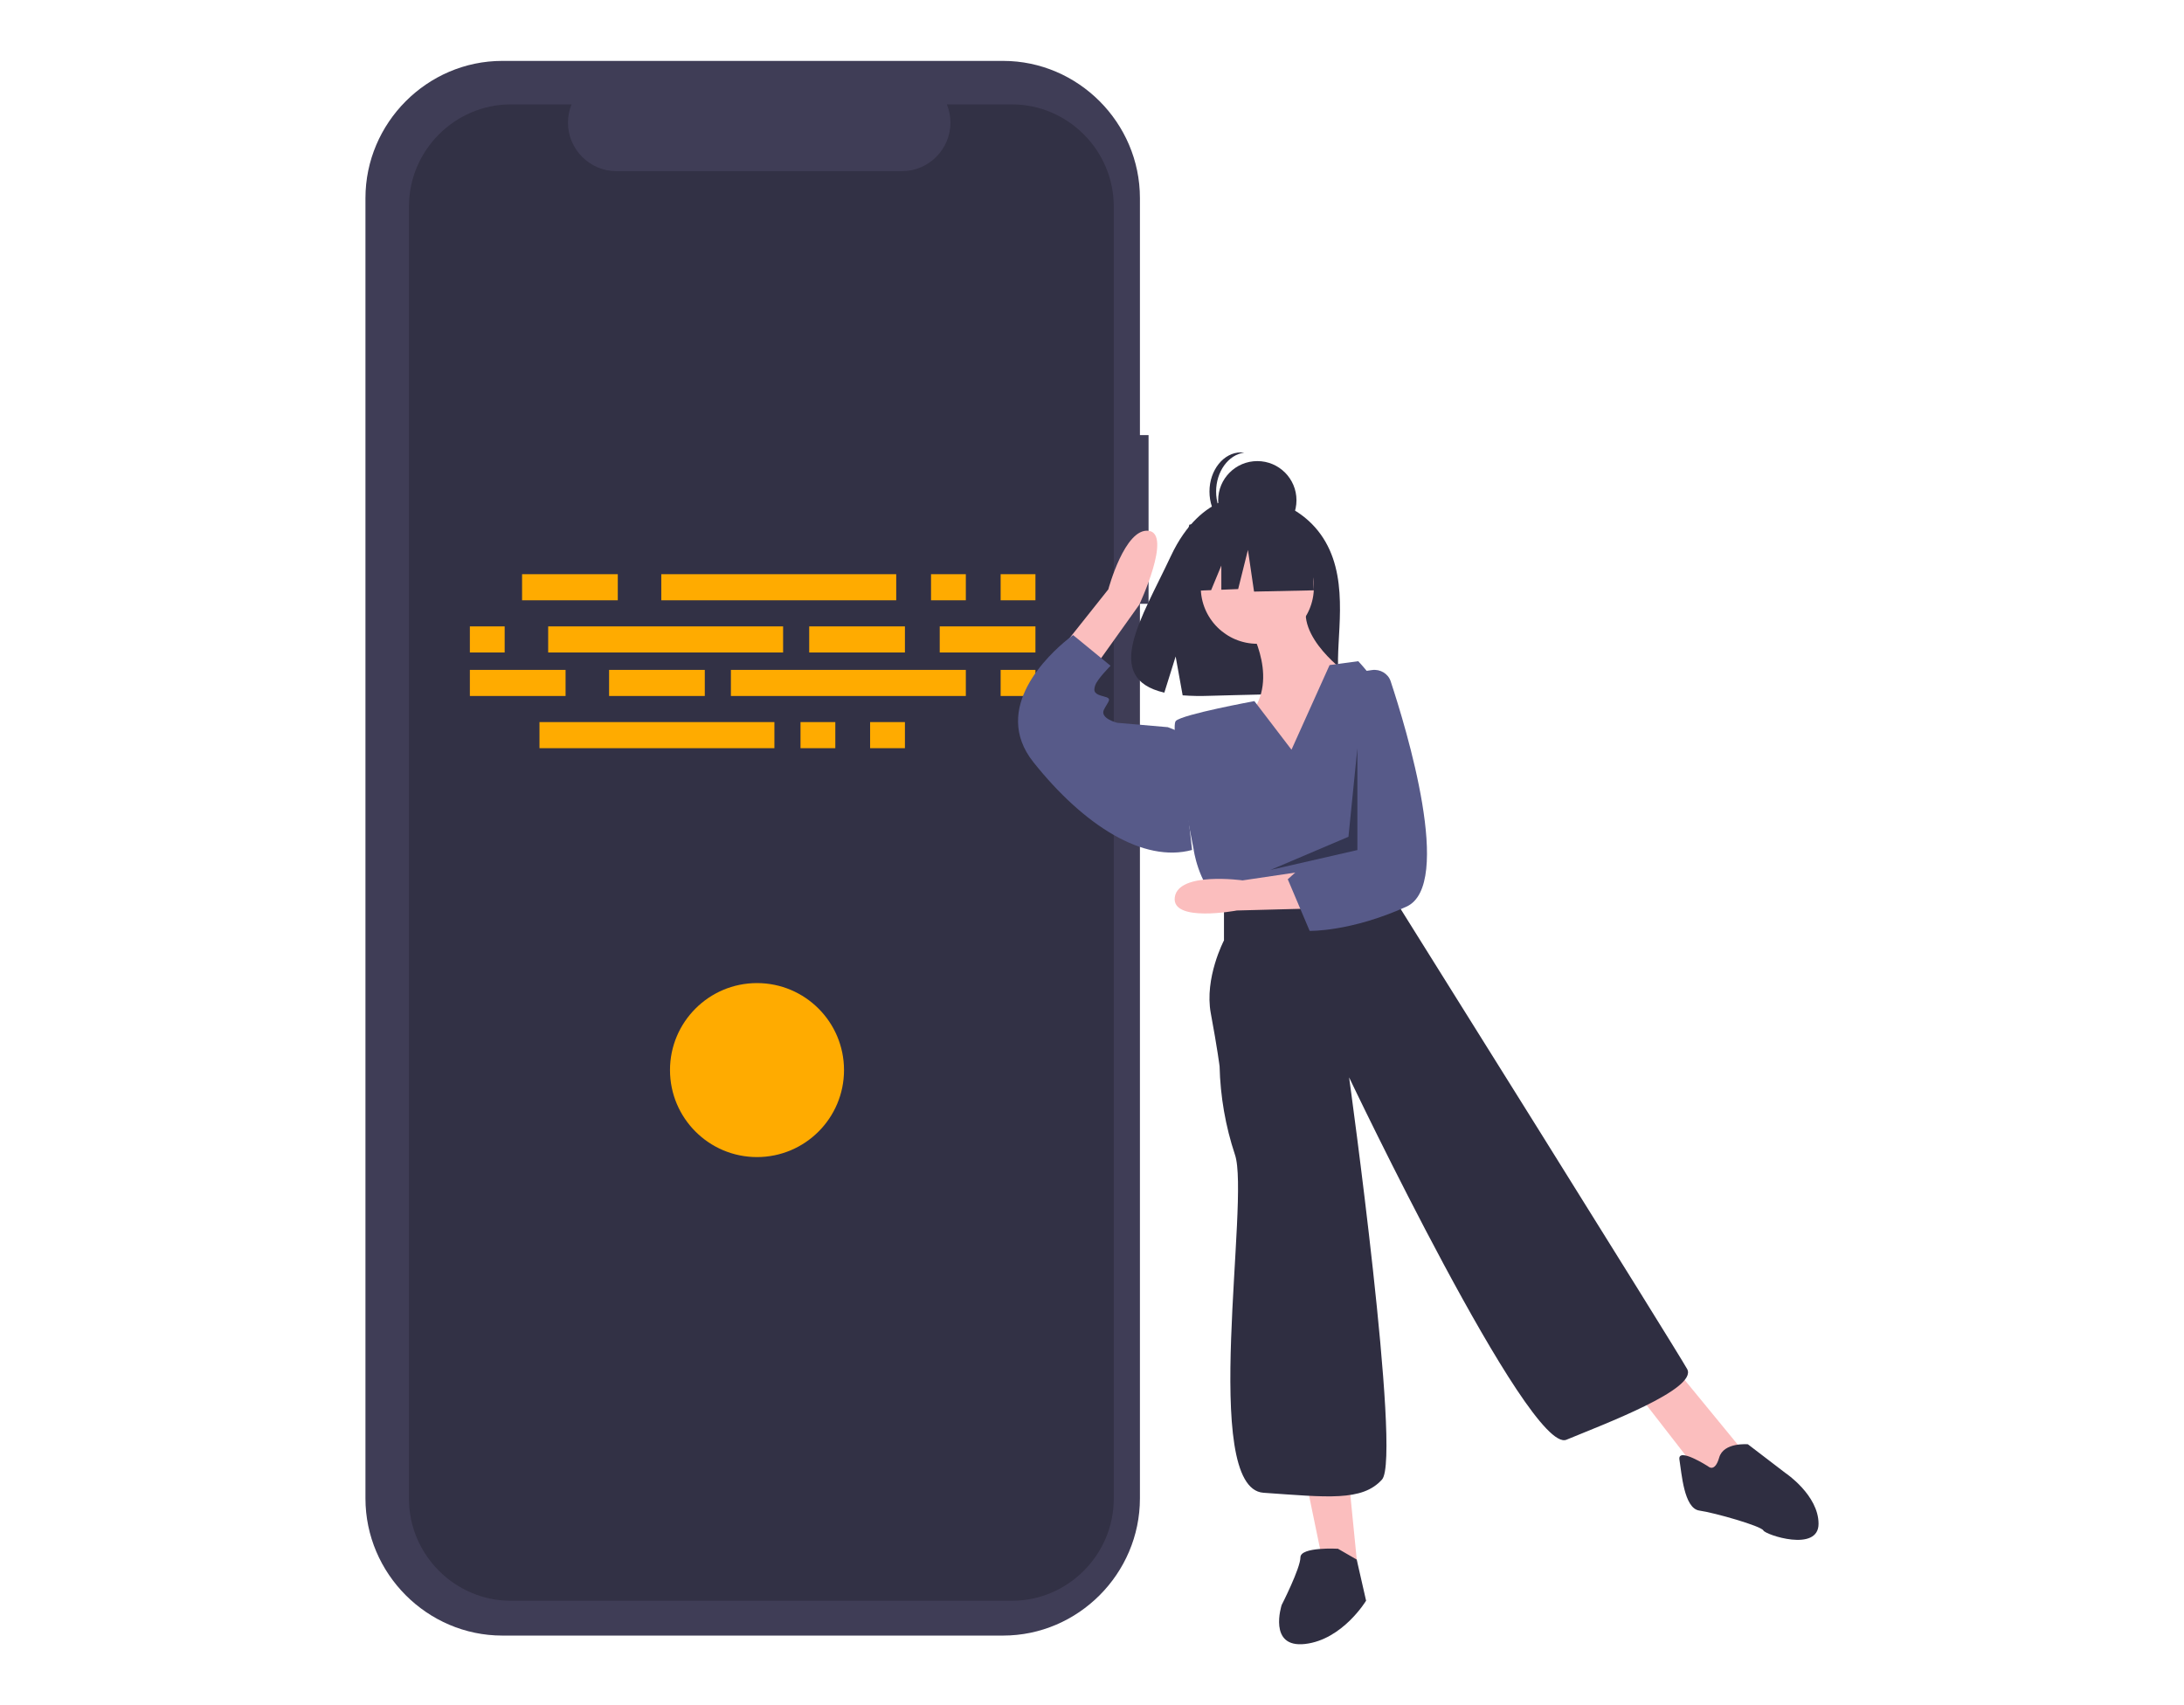 <?xml version="1.0" encoding="UTF-8"?>
<svg width="251px" height="196px" viewBox="0 0 251 196" version="1.1" xmlns="http://www.w3.org/2000/svg" xmlns:xlink="http://www.w3.org/1999/xlink">
    <title>keyword-research copy 56</title>
    <g id="Page-1" stroke="none" stroke-width="1" fill="none" fill-rule="evenodd">
        <g id="keyword-research-copy-56">
            <rect id="Rectangle" fill="#FFFFFF" x="0" y="0" width="251" height="196"></rect>
            <g id="Group-39" transform="translate(42, 7)">
                <path d="M90,43.012 L89.008,43.012 L89.008,15.768 C89.008,7.118 81.91,0 73.284,0 L15.724,0 C7.098,0 0,7.118 0,15.768 L0,165.232 C0,173.882 7.098,181 15.724,181 L73.284,181 C81.91,181 89.008,173.882 89.008,165.232 L89.008,62.405 L90,62.405 L90,43.012 Z" id="Fill-1" fill="#3F3D56"></path>
                <path d="M74.304,5 L66.82,5 C67.092,5.668 67.232,6.382 67.232,7.103 C67.232,10.158 64.724,12.672 61.676,12.672 L28.831,12.672 C25.783,12.672 23.274,10.158 23.274,7.103 C23.274,6.382 23.414,5.668 23.686,5 L16.696,5 C10.28,5 5,10.291 5,16.721 L5,165.279 C5,171.709 10.28,177 16.696,177 L74.304,177 C80.72,177 86,171.709 86,165.279 L86,16.721 C86,10.291 80.72,5 74.304,5 Z" id="Fill-3" fill-opacity="0.2" fill="#000000"></path>
                <polygon id="Fill-6" fill="#FFAB00" points="18 62 29 62 29 59 18 59"></polygon>
                <polygon id="Fill-7" fill="#FFAB00" points="65 62 69 62 69 59 65 59"></polygon>
                <polygon id="Fill-8" fill="#FFAB00" points="73 62 77 62 77 59 73 59"></polygon>
                <polygon id="Fill-9" fill="#FFAB00" points="34 62 61 62 61 59 34 59"></polygon>
                <polygon id="Fill-10" fill="#FFAB00" points="50 79 54 79 54 76 50 76"></polygon>
                <polygon id="Fill-11" fill="#FFAB00" points="58 79 62 79 62 76 58 76"></polygon>
                <polygon id="Fill-12" fill="#FFAB00" points="20 79 47 79 47 76 20 76"></polygon>
                <polygon id="Fill-13" fill="#FFAB00" points="51 68 62 68 62 65 51 65"></polygon>
                <polygon id="Fill-14" fill="#FFAB00" points="66 68 77 68 77 65 66 65"></polygon>
                <polygon id="Fill-15" fill="#FFAB00" points="12 68 16 68 16 65 12 65"></polygon>
                <polygon id="Fill-16" fill="#FFAB00" points="21 68 48 68 48 65 21 65"></polygon>
                <polygon id="Fill-17" fill="#FFAB00" points="28 73 39 73 39 70 28 70"></polygon>
                <polygon id="Fill-18" fill="#FFAB00" points="12 73 23 73 23 70 12 70"></polygon>
                <polygon id="Fill-19" fill="#FFAB00" points="73 73 77 73 77 70 73 70"></polygon>
                <polygon id="Fill-20" fill="#FFAB00" points="42 73 69 73 69 70 42 70"></polygon>
                <path d="M45,106 C50.519,106 55,110.481 55,116 C55,121.519 50.519,126 45,126 C39.481,126 35,121.519 35,116 C35,110.481 39.481,106 45,106 Z" id="Fill-21" fill="#FFAB00"></path>
                <path d="M110.332,55.275 C107.438,50.253 101.712,50.019 101.712,50.019 C101.712,50.019 96.133,49.286 92.554,56.935 C89.218,64.064 84.613,70.947 91.812,72.616 L93.113,68.46 L93.918,72.925 C94.943,73.001 95.972,73.019 96.998,72.98 C104.708,72.724 112.05,73.054 111.814,70.213 C111.499,66.436 113.117,60.107 110.332,55.275 Z" id="Fill-22" fill="#2F2E41"></path>
                <path d="M101,64.074 C101,64.074 104.673,69.519 102.469,73.926 C100.265,78.333 107.612,83 107.612,83 L113,70.556 C113,70.556 106.633,66.148 108.347,62 L101,64.074 Z" id="Fill-23" fill="#FBBEBE"></path>
                <path d="M102.5,54 C106.088,54 109,56.913 109,60.5 C109,64.088 106.088,67 102.5,67 C98.912,67 96,64.088 96,60.5 C96,56.913 98.912,54 102.5,54 Z" id="Fill-24" fill="#FBBEBE"></path>
                <path d="M80,67.505 L85.376,60.743 C85.376,60.743 87.269,53.654 90.01,54.013 C92.752,54.373 88.928,62.514 88.928,62.514 L83.586,70 L80,67.505 Z" id="Fill-25" fill="#FBBEBE"></path>
                <polygon id="Fill-26" fill="#FBBEBE" points="108 162.75 109.909 172 114 173 112.909 162"></polygon>
                <polygon id="Fill-27" fill="#FBBEBE" points="146 152.92 152.894 161.8 155.702 163 158 159.4 151.106 151"></polygon>
                <path d="M106.427,79.175 L102.162,73.589 C102.162,73.589 93.9,75.105 93.133,75.868 C92.366,76.632 95.178,90.623 95.178,90.623 C95.178,90.623 95.689,94.439 97.99,96.474 L100.291,98 L119.21,94.184 L119.922,85.809 C120.445,79.642 118.329,73.535 114.097,69 L110.805,69.448 L106.427,79.175 Z" id="Fill-28" fill="#575A89"></path>
                <path d="M93.481,77.089 L92.215,76.585 L86.393,76.081 C86.393,76.081 84.368,75.577 84.874,74.569 C85.38,73.561 85.887,73.309 84.874,73.056 C83.862,72.804 83.608,72.552 83.862,71.796 C84.115,71.04 85.634,69.528 85.634,69.528 L81.33,66 C81.33,66 81.097,66.164 80.721,66.467 C78.584,68.19 71.823,74.404 76.773,80.617 C82.596,87.926 89.431,92.21 95,90.698 L93.481,77.089 Z" id="Fill-29" fill="#575A89"></path>
                <path d="M98.668,97.54 L98.668,101.095 C98.668,101.095 96.398,105.412 97.154,109.476 C97.911,113.539 98.164,115.571 98.164,115.571 C98.246,119.027 98.841,122.451 99.93,125.729 C101.695,130.808 95.893,164.077 103.209,164.585 C110.525,165.093 114.562,165.601 116.832,163.062 C119.103,160.522 113.048,116.841 113.048,116.841 C113.048,116.841 133.735,160.268 138.023,158.49 C142.312,156.712 153.16,152.649 151.899,150.363 C150.637,148.078 118.85,97.286 118.85,97.286 L117.841,95 L98.668,97.54 Z" id="Fill-30" fill="#2F2E41"></path>
                <path d="M111.766,171.02 C111.766,171.02 107.453,170.772 107.453,172.015 C107.453,173.259 105.297,177.488 105.297,177.488 C105.297,177.488 103.68,182.463 107.992,181.965 C112.305,181.468 115,176.99 115,176.99 L113.922,172.264 L111.766,171.02 Z" id="Fill-31" fill="#2F2E41"></path>
                <path d="M154.312,161.552 C154.312,161.552 150.759,159.266 151.013,160.79 C151.267,162.314 151.52,166.377 153.297,166.631 C155.073,166.885 160.402,168.408 160.656,168.916 C160.91,169.424 167,171.455 167,168.154 C167,164.853 163.194,162.314 163.194,162.314 L158.88,159.013 C158.88,159.013 156.088,158.759 155.581,160.536 C155.073,162.314 154.312,161.552 154.312,161.552 Z" id="Fill-32" fill="#2F2E41"></path>
                <path d="M102.5,46 C104.984,46 107,48.016 107,50.5 C107,52.984 104.984,55 102.5,55 C100.016,55 98,52.984 98,50.5 C98,48.016 100.016,46 102.5,46 Z" id="Fill-33" fill="#2F2E41"></path>
                <path d="M97.764,49.5 C97.764,47.21 99.169,45.266 101,45.025 C100.873,45.008 100.745,45 100.617,45 C98.633,45 97,47.031 97,49.5 C97,51.969 98.633,54 100.617,54 C100.745,54 100.873,53.992 101,53.975 C99.169,53.734 97.764,51.79 97.764,49.5 Z" id="Fill-34" fill="#2F2E41"></path>
                <polygon id="Fill-35" fill="#2F2E41" points="108.719 55.194 102.825 52 94.684 53.307 93 61 97.192 60.833 98.364 58.007 98.364 60.787 100.298 60.71 101.421 56.21 102.123 61 109 60.855"></polygon>
                <path d="M109,97.423 L100.147,97.656 C100.147,97.656 92.593,99.084 93.017,96.122 C93.441,93.16 100.81,94.196 100.81,94.196 L108.877,93 L109,97.423 Z" id="Fill-36" fill="#FBBEBE"></path>
                <path d="M115.676,70.021 C116.619,69.884 117.534,70.431 117.822,71.302 C119.606,76.693 125.104,94.736 119.642,97.212 C113.208,100.127 108.513,99.999 108.513,99.999 L106,94.067 L108.288,92.008 L110.73,76.952 L111.901,70.569 L115.676,70.021 Z" id="Fill-37" fill="#575A89"></path>
                <polygon id="Fill-38" fill-opacity="0.4" fill="#000000" points="114 79 112.974 89.182 104 93 114 90.709"></polygon>
            </g>
        </g>
    </g>
</svg>